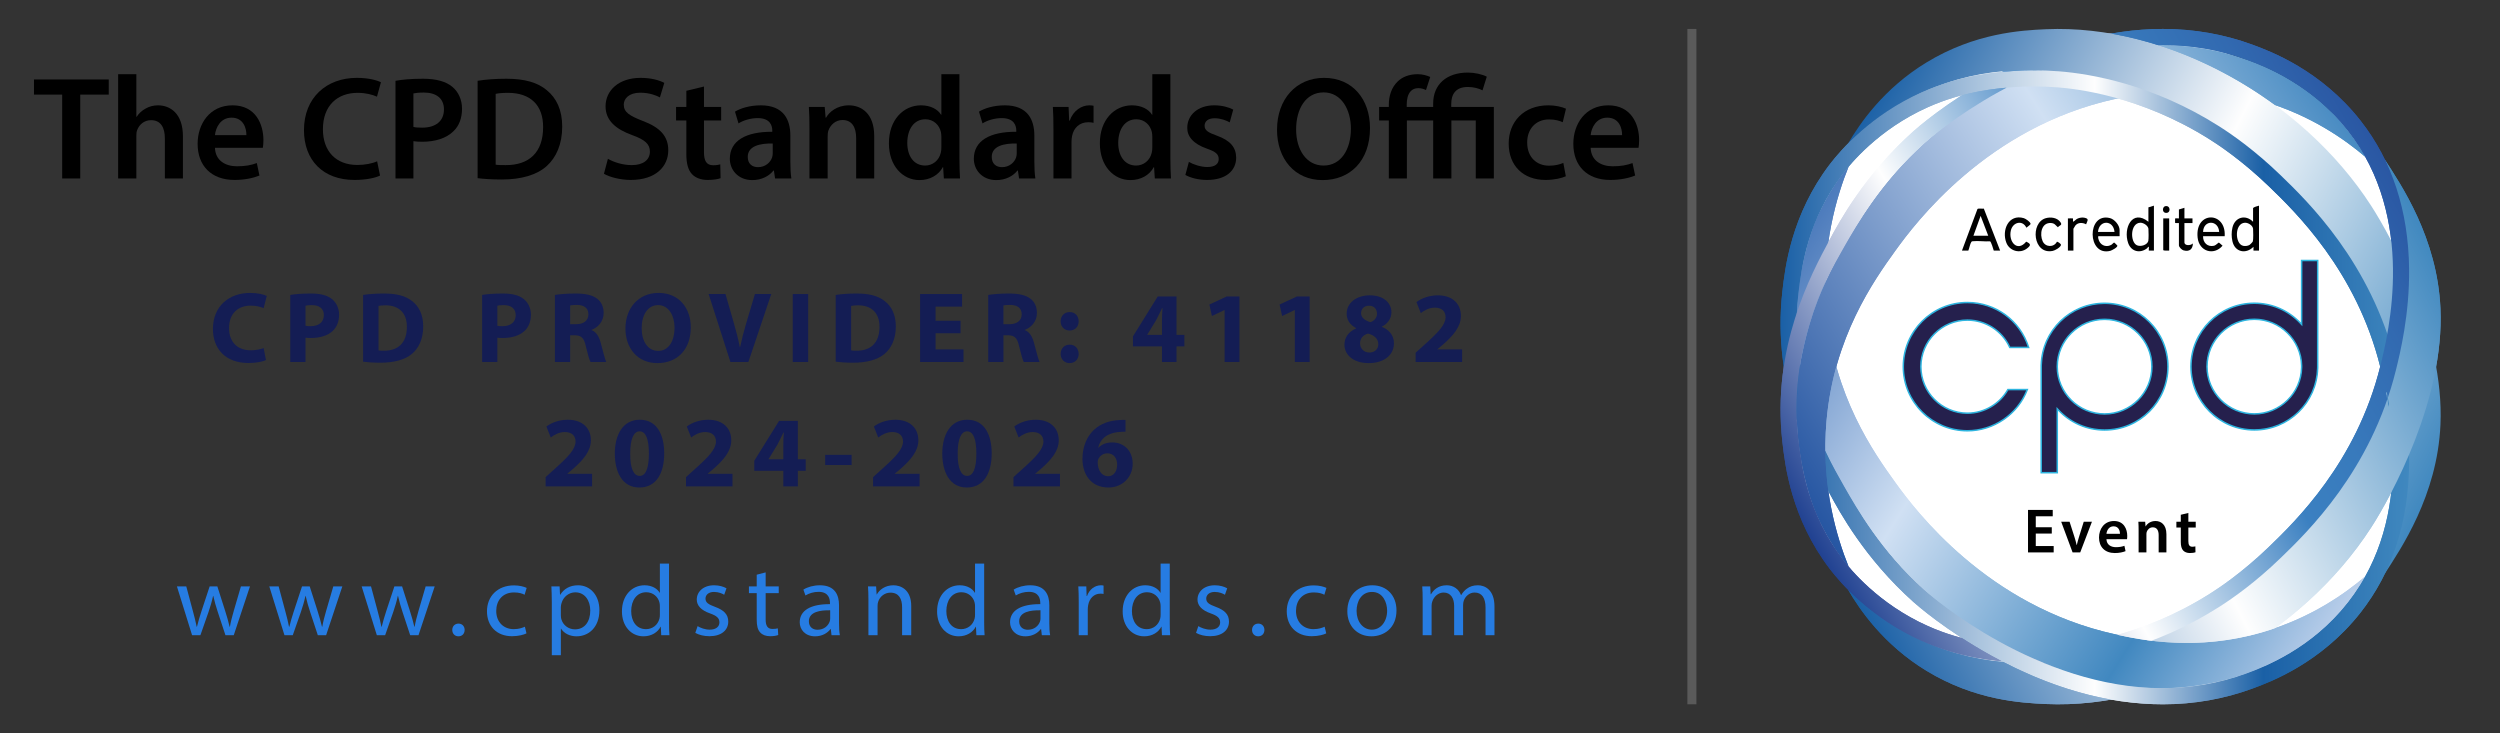 <?xml version="1.0" encoding="UTF-8"?>
<svg id="Layer_1" data-name="Layer 1" xmlns="http://www.w3.org/2000/svg" xmlns:xlink="http://www.w3.org/1999/xlink" viewBox="0 0 1109.716 325.476">
  <rect x="0" y="0" width="1109.716" height="325.476" fill="#333333" stroke="none"/>
  <defs>
    <style>
      .cls-1 {
        fill: #5a5a5a;
      }

      .cls-2 {
        clip-path: url(#clippath-4);
      }

      .cls-3 {
        fill: url(#linear-gradient-2);
      }

      .cls-4 {
        fill: #2db4df;
      }

      .cls-5 {
        fill: #25204d;
      }

      .cls-6 {
        fill: #fff;
      }

      .cls-7 {
        fill: none;
      }

      .cls-8 {
        fill: url(#linear-gradient-4);
      }

      .cls-9 {
        fill: url(#linear-gradient-3);
      }

      .cls-10 {
        clip-path: url(#clippath-1);
      }

      .cls-11 {
        fill: url(#linear-gradient-5);
      }

      .cls-12 {
        clip-path: url(#clippath-3);
      }

      .cls-13 {
        fill: url(#linear-gradient-6);
      }

      .cls-14 {
        fill: #267ce2;
      }

      .cls-15 {
        clip-path: url(#clippath-2);
      }

      .cls-16 {
        fill: url(#linear-gradient);
      }

      .cls-17 {
        clip-path: url(#clippath);
      }

      .cls-18 {
        fill: #141d54;
      }
    </style>
    <linearGradient id="linear-gradient" x1="781.678" y1="-730.479" x2="1029.166" y2="-575.832" gradientTransform="translate(0 -539.589) scale(1 -1)" gradientUnits="userSpaceOnUse">
      <stop offset="0" stop-color="#2656a2"/>
      <stop offset=".617" stop-color="#d0e0f3"/>
      <stop offset="1" stop-color="#488bc2"/>
    </linearGradient>
    <linearGradient id="linear-gradient-2" x1="781.678" y1="134.586" x2="1029.166" y2="289.233" gradientUnits="userSpaceOnUse">
      <stop offset="0" stop-color="#4c7bbc"/>
      <stop offset=".349" stop-color="#d0e0f3"/>
      <stop offset=".751" stop-color="#4188c0"/>
      <stop offset="1" stop-color="#b9ceea"/>
    </linearGradient>
    <linearGradient id="linear-gradient-3" x1="790.367" y1="171.92" x2="1069.374" y2="171.92" gradientUnits="userSpaceOnUse">
      <stop offset="0" stop-color="#1a60a6"/>
      <stop offset=".5" stop-color="#fefefe"/>
      <stop offset=".768" stop-color="#1a60a6"/>
      <stop offset="1" stop-color="#4088bf"/>
    </linearGradient>
    <linearGradient id="linear-gradient-4" x1="829.769" y1="-819.874" x2="1097.49" y2="-683.464" gradientTransform="translate(0 -539.589) scale(1 -1)" gradientUnits="userSpaceOnUse">
      <stop offset="0" stop-color="#1a60a6"/>
      <stop offset=".5" stop-color="#fefefe"/>
      <stop offset="1" stop-color="#4088bf"/>
    </linearGradient>
    <linearGradient id="linear-gradient-5" x1="798.549" y1="-770.063" x2="1062.936" y2="-617.42" gradientTransform="translate(0 -539.589) scale(1 -1)" gradientUnits="userSpaceOnUse">
      <stop offset="0" stop-color="#204191"/>
      <stop offset=".355" stop-color="#fefefe"/>
      <stop offset=".64" stop-color="#3b80c1"/>
      <stop offset=".746" stop-color="#387abc"/>
      <stop offset=".882" stop-color="#326ab1"/>
      <stop offset="1" stop-color="#2a57a3"/>
    </linearGradient>
    <linearGradient id="linear-gradient-6" x1="829.769" y1="45.191" x2="1097.49" y2="181.601" gradientTransform="matrix(1,0,0,1,0,0)" xlink:href="#linear-gradient-4"/>
    <clipPath id="clippath">
      <path class="cls-7" d="M795.518,17.992v235.495h256.401V17.992h-256.401ZM1009.643,47.639c-2.175-.753-4.017-1.344-5.798-1.858-10.739-3.111-21.9-4.688-33.172-4.688-5.867,0-11.22.423-15.922,1.011-7.6-2.986-15.937-5.553-25.027-7.371-5.427-1.085-12.375-2.421-20.492-3.095-.199-.016-.399-.033-.6-.048-.95-.075-1.918-.138-2.899-.193-.266-.015-.526-.034-.794-.047l-.042-.244c1.06-.438,2.136-.883,3.245-1.332,12.435-5.037,27.614-10.173,46.598-10.724,1.979.585,3.95,1.217,5.916,1.879l-.006.006c17.661,5.943,34.729,14.948,50.017,26.299l-1.025.407Z"/>
    </clipPath>
    <clipPath id="clippath-1">
      <path class="cls-7" d="M795.518,71.989v235.495h256.401V71.989h-256.401ZM810.778,186.747c-.293,3.31-.447,6.536-.5,9.686-.027,1.575-.031,3.133-.006,4.666l-.867-.431c-2.242-4.885-4.138-9.606-5.635-14.031-3.001-8.871-4.774-17.633-5.336-20.623.082-.635.18-1.356.292-2.13,0,0,0-.001,0-.002.003-.022.007-.047.01-.069.056-.383.116-.786.18-1.2.015-.1.029-.192.045-.293.081-.518.168-1.054.262-1.614,0,0,.014-.08.039-.222,0-.002,0-.004.001-.006.025-.141.062-.346.111-.611.005-.025.009-.049.014-.076.025-.133.052-.278.082-.438,0,0,0,0,0-.001.032-.168.067-.349.105-.545.005-.024.01-.051.015-.076.031-.162.065-.334.101-.513.01-.051.02-.101.031-.153.041-.205.084-.418.13-.643.002-.009.003-.017.005-.026h0c.816-3.985,2.426-11.044,4.86-18.238,1.908-5.639,4.25-11.135,6.581-16.047-.138,5.196.02,10.384.475,15.53.664,7.503,1.974,14.968,3.896,22.232-2.308,7.854-4.06,16.472-4.891,25.874Z"/>
    </clipPath>
    <clipPath id="clippath-2">
      <path class="cls-7" d="M788.367,29.216v285.408h283.007V29.216h-283.007ZM811.745,218.979l-.973-.389c-3.205-5.958-8.458-15.724-12.952-28.26-.059-.866-.115-1.734-.156-2.611-.237-5.041-.251-11.712.533-19.546h0c.038-.379.068-.746.11-1.131.135-1.121.327-2.587.591-4.304-.264-1.718-.456-3.184-.591-4.304-.111-1.021-.207-2.022-.292-3.004-.033-.379-.056-.742-.085-1.116-.046-.592-.095-1.188-.132-1.764-.029-.457-.049-.895-.074-1.342-.026-.469-.055-.944-.075-1.401-.023-.513-.037-1.005-.053-1.503-.012-.364-.027-.736-.036-1.092-.014-.569-.02-1.115-.027-1.664-.003-.258-.009-.524-.01-.778-.004-.617-.001-1.212.003-1.801.001-.161,0-.328.003-.487.007-.66.02-1.295.036-1.917.002-.069.003-.142.005-.211.025-.901.054-1.776.093-2.594l.099.018.816,1.028c-.919,20.421,3.713,36.072,5.69,42.755,1.861,6.296,4.128,12.272,6.93,18.272.215.462.432.92.647,1.371l.099.411c.016.755.053,1.507.081,2.261-.459-.947-.921-1.923-1.381-2.915h0c-.13-.28-.26-.554-.389-.837.066,6.721.63,13.022,1.49,18.854ZM884.789,32.098c.084-.045.167-.091.251-.137l1.386-.737.361-.11c.811-.087,1.571-.162,2.293-.229l.519.354c3.109-.257,6.288-.388,9.457-.388.81,0,1.611.009,2.406.025.79.016,1.575.041,2.35.071l.063.351c-5.881-.237-12.279-.067-19.086.799Z"/>
    </clipPath>
    <clipPath id="clippath-3">
      <path class="cls-7" d="M818.361,68.691v245.933h267.019V68.691h-267.019ZM1010.584,279.546c-15.438,11.353-32.191,20.094-49.413,25.894-.409.011-.825.023-1.212.029.047,0,.093.002.14.002.337,0,.675-.007,1.013-.01-6.969,2.344-14.014,4.216-21.081,5.568-16.813-2.614-34.018-8.451-51.405-17.483l.006-.004c-.087-.045-.174-.087-.261-.132l.816-.56c3.239.283,6.559.428,9.867.428,1.867,0,3.688-.051,5.467-.133.872.374,1.757.739,2.645,1.102.249.102.499.204.749.306.947.382,1.901.76,2.866,1.13-.004,0-.008,0-.012,0,.554.214,1.103.433,1.664.642-.555-.215-1.088-.429-1.631-.643-.002,0-.005,0-.007,0-.16-.063-.312-.126-.471-.189-.75-.298-1.488-.593-2.216-.888-.415-.168-.824-.335-1.233-.502-.211-.086-.431-.174-.64-.261h.006c-.568-.234-1.145-.469-1.699-.699,10.52-.49,19.373-2.255,24.987-3.378,7.588-1.518,14.654-3.565,21.205-5.945,1.152.177,2.35.346,3.587.504.768.098,1.553.192,2.353.28.097.011.198.02.296.031,12.532,1.352,28.849,1.326,47.155-3.977,2.313-.67,4.538-1.404,6.705-2.172l-.245,1.061ZM1060.442,180.052l-.027.003-.01.086.006.002c-.004.009-.011.035-.011.035h-.002c-.048.13-.099.258-.147.389-.29-1.821-.595-3.554-.905-5.189l.365.029c.257,1.35.512,2.741.755,4.217l-.05.422.025.007Z"/>
    </clipPath>
    <clipPath id="clippath-4">
      <path class="cls-7" d="M788.367,10.852v285.408h283.007V10.852h-283.007ZM914.12,294.808c-1.587.126-3.184.219-4.784.293-.649-.26-1.275-.517-1.909-.776-.019.001-.038.003-.057.004.64.259,1.277.519,1.923.774-2.2.1-4.403.157-6.592.157-3.334,0-6.59-.116-9.678-.347-.59-.044-1.26-.095-1.988-.154-.324-.163-.648-.331-.971-.494-.154-.012-.311-.016-.465-.029l-.519.354c-.72-.066-1.479-.141-2.284-.228l-.36-.109c-.566-.299-1.123-.594-1.668-.887,1.506.192,3,.361,4.465.487-.265-.136-.53-.278-.795-.416-.074-.038-.148-.074-.222-.113l-.003-.005c-1.437-.749-2.875-1.511-4.315-2.305-5.112-2.82-9.763-5.661-13.885-8.353l.975-.468c9.923,2.638,18.244,3.258,22.715,3.591,2.91.217,5.795.322,8.819.322h.178c3.555,0,7.152-.143,10.695-.425,7.787-.62,16.207-2.121,24.536-4.358.339.077.668.166,1.009.241,2.995.657,6.815,1.468,11.311,2.176.22.035.437.07.66.104.501.076,1.014.151,1.531.224.122.017.242.035.365.052.076-.029.148-.06.224-.089l.014.123c1.324.182,2.697.351,4.121.503-18.116,7.065-33.687,9.405-43.047,10.149ZM959.931,21.007c-16.375.024-33.554,3.588-51.062,10.595-.021-.002-.042-.003-.063-.005l.005.027c-1.082.433-2.154.873-3.213,1.32-4.1,1.737-8.235,3.677-12.338,5.777-.764.057-1.612.126-2.505.203-.392.034-.804.072-1.219.111-.288.027-.576.054-.876.084-.365.036-.749.078-1.13.12-.329.036-.651.069-.991.108-4.648.539-10.335,1.455-16.65,3.192l.309-1.039c4.327-2.801,8.773-5.464,13.217-7.915.819-.452,1.655-.905,2.521-1.367.777-.09,1.517-.168,2.223-.239v-.002c.264-.026.51-.048.764-.072.052-.005.104-.01.155-.015.291-.027.575-.053.852-.077.038-.003.074-.006.112-.01.447-.039.873-.074,1.28-.107.175-.014.348-.028.516-.041.153-.012.3-.023.446-.034.283-.022.557-.042.814-.061,2.672-.199,5.471-.307,8.33-.333-1.112-.022-2.245-.027-3.391-.017-.311.003-.63.014-.943.02-.853.014-1.711.033-2.582.068-.356.014-.719.036-1.078.053-.846.041-1.697.089-2.559.151-.374.027-.752.059-1.129.09-1.053.086-2.111.178-3.186.297.679-.359,1.371-.722,2.095-1.095,15.314-7.905,30.637-13.384,45.62-16.335,6.168.942,12.334,2.299,18.452,4.024.003,0,.005,0,.008,0,.16.045.318.095.478.14.85.243,1.7.491,2.548.748.529.159,1.057.323,1.585.488.212.066.424.128.636.196v.007c.727.23,1.455.455,2.181.696l-.234.251ZM1060.194,178.808c-.052.148-.108.291-.161.439-.303-1.814-.618-3.534-.936-5.149l.372.027c.261,1.322.518,2.729.769,4.18l-.043.504Z"/>
    </clipPath>
  </defs>
  <path class="cls-6" d="M1079.956,162.693c.161,20.322.473,59.688-26.477,95.092-39.869,52.375-106.51,52.87-116.621,52.782-10.58-.092-74.151-1.762-114.344-53.158-29.058-37.159-28.83-78.486-28.739-94.937.09-16.306.32-58.054,30.301-95.39,40.758-50.758,103.387-52.124,112.782-52.175,8.764-.047,74.602.674,115.112,53.037,27.516,35.567,27.828,74.901,27.986,94.749Z"/>
  <g>
    <g>
      <path class="cls-16" d="M820.554,251.487c-5.047-12.532-12.342-35.725-9.777-64.74,3.276-37.058,20.817-61.996,30.625-75.579,8.553-11.845,40.516-54.757,97.537-67.258,11.739-2.574,35.937-7.563,65.184.909,21.886,6.34,37.24,17.508,45.796,24.807-3.388-5.993-8.997-14.383-17.849-22.543-1.836-1.692-8.5-7.697-18.692-13.339-20.943-11.594-42.153-13.566-53.49-13.739-24.832-.378-42.955,7.168-56.789,12.928-24.473,10.189-40.442,23.332-46.003,28.134-18.735,16.178-28.926,32.428-35.626,43.281-1.703,2.759-11.122,18.169-16.752,34.81-3.697,10.928-5.494,21.549-5.494,21.549-.441,2.607-.732,4.795-.918,6.335-.905,8.331-.891,15.392-.643,20.676.809,17.237,5.065,32.282,8.742,40.753,3.935,9.067,9.259,16.658,9.259,16.658,1.867,2.662,3.584,4.807,4.89,6.357Z"/>
      <path class="cls-3" d="M820.554,73.989c-5.047,12.532-12.342,35.725-9.777,64.74,3.276,37.058,20.817,61.996,30.625,75.579,8.553,11.845,40.516,54.757,97.537,67.258,11.739,2.574,35.937,7.563,65.184-.909,21.886-6.34,37.24-17.508,45.796-24.807-3.388,5.993-8.997,14.383-17.849,22.543-1.836,1.692-8.5,7.697-18.692,13.339-20.943,11.594-42.153,13.566-53.49,13.739-24.832.378-42.955-7.168-56.789-12.928-24.473-10.189-40.442-23.332-46.003-28.134-18.735-16.178-28.926-32.428-35.626-43.281-1.703-2.759-11.122-18.169-16.752-34.81-3.697-10.928-5.494-21.549-5.494-21.549-.441-2.607-.732-4.795-.918-6.335-.905-8.331-.891-15.392-.643-20.676.809-17.237,5.065-32.282,8.742-40.753,3.935-9.067,9.259-16.658,9.259-16.658,1.867-2.662,3.584-4.807,4.89-6.357Z"/>
      <path class="cls-9" d="M902.701,38.369c3.081,0,6.733.106,10.773.427,7.696.612,36.69,3.588,67.733,23.301,3.374,2.142,13.889,9.003,25.97,20.656,11.443,11.039,38.883,37.507,49.416,80.236,3.625,14.707,16.146,65.498-14.365,104.452-16.142,20.608-37.048,28.609-44.744,31.444-12.646,4.659-25.234,6.586-37.385,6.586-55.889,0-102.766-40.714-106.002-43.609-19.444-17.396-29.983-36.289-35.598-46.117-4.988-8.731-10.791-19.032-15.189-33.899-2.548-8.614-7.902-27.406-5.026-51.732,1.373-11.61,4.107-32.584,19.73-52.974,3.073-4.01,15.567-19.641,37.725-29.543,16.006-7.153,30.408-8.347,37.889-8.903,3.732-.278,6.861-.328,9.073-.325M902.701,31.216c-3.304,0-6.535.116-9.604.344-6.823.508-22.803,1.697-40.276,9.506-22.204,9.923-35.709,25.49-40.485,31.723-17.315,22.596-20.009,46.368-21.16,56.519-4.758,41.972,12.656,74.296,21.025,89.829,4.221,7.835,15.434,28.647,37.127,48.056,1.418,1.269,14.438,12.718,34.571,23.822,25.996,14.338,51.633,21.608,76.201,21.608,13.79,0,27.2-2.364,39.858-7.027,7.464-2.75,30.179-11.118,47.903-33.746,13.964-17.828,21.199-39.914,21.505-65.644.241-20.317-4.01-37.565-5.826-44.931-11.027-44.732-39.315-72.02-51.395-83.672-10.872-10.487-20.738-17.505-27.101-21.546-29.362-18.646-57.087-23.287-71.001-24.393-3.753-.299-7.568-.45-11.34-.45h0Z"/>
      <path class="cls-8" d="M1058.48,70.691c2.76,6.189,6.333,15.558,8.54,27.39,4.315,23.14.779,41.634-1.681,53.867-1.833,9.117-5.669,24.249-14.169,41.399-8.101,16.344-16.869,27.321-21.714,33.315-3.823,4.73-12.058,14.467-23.32,24.265-11.09,9.648-36.624,31.861-76.411,39.818-13.891,2.778-37.691,7.24-65.784-2.118-21.378-7.121-35.736-19.218-43.58-26.805,5.13,8.751,15.666,24.307,34.79,35.948,21.527,13.104,42.065,14.245,52.959,14.731,54.119,2.413,113.716-30.754,144.427-78.38,8.993-13.947,32.525-56.802,30.748-97.176-1.382-31.394-17.584-55.075-24.804-66.253Z"/>
      <path class="cls-11" d="M902.701,287.107c-2.213.003-5.342-.047-9.073-.325-7.48-.557-21.883-1.751-37.889-8.903-22.158-9.902-34.653-25.533-37.725-29.543-15.624-20.39-18.357-41.363-19.73-52.974-2.876-24.325,2.478-43.118,5.026-51.732,4.398-14.867,10.2-25.169,15.189-33.899,5.615-9.828,16.155-28.721,35.598-46.117,3.235-2.895,50.113-43.609,106.002-43.609,12.151,0,24.739,1.927,37.385,6.586,7.696,2.835,28.602,10.836,44.744,31.444,30.511,38.953,17.991,89.744,14.365,104.452-10.533,42.729-37.972,69.197-49.416,80.236-12.08,11.653-22.596,18.513-25.97,20.656-31.043,19.713-60.037,22.689-67.733,23.301-4.039.321-7.692.427-10.773.427M902.701,294.26c3.772,0,7.587-.151,11.34-.45,13.913-1.107,41.639-5.747,71.001-24.393,6.363-4.041,16.23-11.059,27.101-21.546,12.08-11.652,40.368-38.94,51.395-83.672,1.816-7.365,6.067-24.613,5.826-44.931-.306-25.73-7.541-47.816-21.505-65.644-17.724-22.628-40.438-30.996-47.903-33.746-12.657-4.663-26.067-7.027-39.858-7.027-24.567,0-50.205,7.27-76.201,21.608-20.133,11.105-33.152,22.553-34.571,23.822-21.693,19.408-32.905,40.22-37.127,48.056-8.369,15.534-25.783,47.857-21.025,89.829,1.151,10.151,3.845,33.922,21.16,56.519,4.776,6.233,18.281,21.801,40.485,31.723,17.473,7.809,33.453,8.998,40.276,9.506,3.069.228,6.301.344,9.604.344h0Z"/>
    </g>
    <path class="cls-13" d="M1058.48,254.785c2.76-6.189,6.333-15.558,8.54-27.39,4.315-23.14.779-41.634-1.681-53.867-1.833-9.117-5.669-24.249-14.169-41.399-8.101-16.344-16.869-27.321-21.714-33.315-3.823-4.73-12.058-14.467-23.32-24.265-11.09-9.648-36.624-31.861-76.411-39.818-13.891-2.778-37.691-7.24-65.784,2.118-21.378,7.121-35.736,19.218-43.58,26.805,5.13-8.751,15.666-24.307,34.79-35.948,21.527-13.104,42.065-14.245,52.959-14.731,54.119-2.413,113.716,30.754,144.427,78.38,8.993,13.947,32.525,56.802,30.748,97.176-1.382,31.394-17.584,55.075-24.804,66.253Z"/>
    <g class="cls-17">
      <path class="cls-16" d="M820.554,251.487c-5.047-12.532-12.342-35.725-9.777-64.74,3.276-37.058,20.817-61.996,30.625-75.579,8.553-11.845,40.516-54.757,97.537-67.258,11.739-2.574,35.937-7.563,65.184.909,21.886,6.34,37.24,17.508,45.796,24.807-3.388-5.993-8.997-14.383-17.849-22.543-1.836-1.692-8.5-7.697-18.692-13.339-20.943-11.594-42.153-13.566-53.49-13.739-24.832-.378-42.955,7.168-56.789,12.928-24.473,10.189-40.442,23.332-46.003,28.134-18.735,16.178-28.926,32.428-35.626,43.281-1.703,2.759-11.122,18.169-16.752,34.81-3.697,10.928-5.494,21.549-5.494,21.549-.441,2.607-.732,4.795-.918,6.335-.905,8.331-.891,15.392-.643,20.676.809,17.237,5.065,32.282,8.742,40.753,3.935,9.067,9.259,16.658,9.259,16.658,1.867,2.662,3.584,4.807,4.89,6.357Z"/>
    </g>
    <g class="cls-10">
      <path class="cls-3" d="M820.554,73.989c-5.047,12.532-12.342,35.725-9.777,64.74,3.276,37.058,20.817,61.996,30.625,75.579,8.553,11.845,40.516,54.757,97.537,67.258,11.739,2.574,35.937,7.563,65.184-.909,21.886-6.34,37.24-17.508,45.796-24.807-3.388,5.993-8.997,14.383-17.849,22.543-1.836,1.692-8.5,7.697-18.692,13.339-20.943,11.594-42.153,13.566-53.49,13.739-24.832.378-42.955-7.168-56.789-12.928-24.473-10.189-40.442-23.332-46.003-28.134-18.735-16.178-28.926-32.428-35.626-43.281-1.703-2.759-11.122-18.169-16.752-34.81-3.697-10.928-5.494-21.549-5.494-21.549-.441-2.607-.732-4.795-.918-6.335-.905-8.331-.891-15.392-.643-20.676.809-17.237,5.065-32.282,8.742-40.753,3.935-9.067,9.259-16.658,9.259-16.658,1.867-2.662,3.584-4.807,4.89-6.357Z"/>
    </g>
    <g class="cls-15">
      <path class="cls-9" d="M902.701,38.369c3.081,0,6.733.106,10.773.427,7.696.612,36.69,3.588,67.733,23.301,3.374,2.142,13.889,9.003,25.97,20.656,11.443,11.039,38.883,37.507,49.416,80.236,3.625,14.707,16.146,65.498-14.365,104.452-16.142,20.608-37.048,28.609-44.744,31.444-12.646,4.659-25.234,6.586-37.385,6.586-55.889,0-102.766-40.714-106.002-43.609-19.444-17.396-29.983-36.289-35.598-46.117-4.988-8.731-10.791-19.032-15.189-33.899-2.548-8.614-7.902-27.406-5.026-51.732,1.373-11.61,4.107-32.584,19.73-52.974,3.073-4.01,15.567-19.641,37.725-29.543,16.006-7.153,30.408-8.347,37.889-8.903,3.732-.278,6.861-.328,9.073-.325M902.701,31.216c-3.304,0-6.535.116-9.604.344-6.823.508-22.803,1.697-40.276,9.506-22.204,9.923-35.709,25.49-40.485,31.723-17.315,22.596-20.009,46.368-21.16,56.519-4.758,41.972,12.656,74.296,21.025,89.829,4.221,7.835,15.434,28.647,37.127,48.056,1.418,1.269,14.438,12.718,34.571,23.822,25.996,14.338,51.633,21.608,76.201,21.608,13.79,0,27.2-2.364,39.858-7.027,7.464-2.75,30.179-11.118,47.903-33.746,13.964-17.828,21.199-39.914,21.505-65.644.241-20.317-4.01-37.565-5.826-44.931-11.027-44.732-39.315-72.02-51.395-83.672-10.872-10.487-20.738-17.505-27.101-21.546-29.362-18.646-57.087-23.287-71.001-24.393-3.753-.299-7.568-.45-11.34-.45h0Z"/>
    </g>
    <g class="cls-12">
      <path class="cls-8" d="M1058.48,70.691c2.76,6.189,6.333,15.558,8.54,27.39,4.315,23.14.779,41.634-1.681,53.867-1.833,9.117-5.669,24.249-14.169,41.399-8.101,16.344-16.869,27.321-21.714,33.315-3.823,4.73-12.058,14.467-23.32,24.265-11.09,9.648-36.624,31.861-76.411,39.818-13.891,2.778-37.691,7.24-65.784-2.118-21.378-7.121-35.736-19.218-43.58-26.805,5.13,8.751,15.666,24.307,34.79,35.948,21.527,13.104,42.065,14.245,52.959,14.731,54.119,2.413,113.716-30.754,144.427-78.38,8.993-13.947,32.525-56.802,30.748-97.176-1.382-31.394-17.584-55.075-24.804-66.253Z"/>
    </g>
    <g class="cls-2">
      <path class="cls-11" d="M902.701,287.107c-2.213.003-5.342-.047-9.073-.325-7.48-.557-21.883-1.751-37.889-8.903-22.158-9.902-34.653-25.533-37.725-29.543-15.624-20.39-18.357-41.363-19.73-52.974-2.876-24.325,2.478-43.118,5.026-51.732,4.398-14.867,10.2-25.169,15.189-33.899,5.615-9.828,16.155-28.721,35.598-46.117,3.235-2.895,50.113-43.609,106.002-43.609,12.151,0,24.739,1.927,37.385,6.586,7.696,2.835,28.602,10.836,44.744,31.444,30.511,38.953,17.991,89.744,14.365,104.452-10.533,42.729-37.972,69.197-49.416,80.236-12.08,11.653-22.596,18.513-25.97,20.656-31.043,19.713-60.037,22.689-67.733,23.301-4.039.321-7.692.427-10.773.427M902.701,294.26c3.772,0,7.587-.151,11.34-.45,13.913-1.107,41.639-5.747,71.001-24.393,6.363-4.041,16.23-11.059,27.101-21.546,12.08-11.652,40.368-38.94,51.395-83.672,1.816-7.365,6.067-24.613,5.826-44.931-.306-25.73-7.541-47.816-21.505-65.644-17.724-22.628-40.438-30.996-47.903-33.746-12.657-4.663-26.067-7.027-39.858-7.027-24.567,0-50.205,7.27-76.201,21.608-20.133,11.105-33.152,22.553-34.571,23.822-21.693,19.408-32.905,40.22-37.127,48.056-8.369,15.534-25.783,47.857-21.025,89.829,1.151,10.151,3.845,33.922,21.16,56.519,4.776,6.233,18.281,21.801,40.485,31.723,17.473,7.809,33.453,8.998,40.276,9.506,3.069.228,6.301.344,9.604.344h0Z"/>
    </g>
  </g>
  <g>
    <g>
      <path class="cls-5" d="M906.066,209.836v-47.662l.02-.225c.429-15.322,12.775-27.326,28.105-27.326,15.509,0,28.126,12.617,28.126,28.126s-12.617,28.126-28.126,28.126c-7.789,0-15.036-3.119-20.405-8.781l-.584-.616v28.357h-7.136ZM934.191,141.751c-11.579,0-20.999,9.42-20.999,20.999s9.42,20.999,20.999,20.999,20.999-9.421,20.999-20.999-9.421-20.999-20.999-20.999Z"/>
      <path class="cls-4" d="M934.191,134.963c15.322,0,27.787,12.465,27.787,27.787s-12.465,27.788-27.787,27.788c-7.695,0-14.855-3.081-20.16-8.675l-1.168-1.231v28.867h-6.46v-46.88h.002l.018-.658c.203-7.255,3.181-14.044,8.386-19.116,5.215-5.082,12.098-7.881,19.382-7.881M934.191,184.088c11.766,0,21.338-9.572,21.338-21.338s-9.572-21.338-21.338-21.338-21.338,9.572-21.338,21.338,9.572,21.338,21.338,21.338M934.191,134.286c-15.449,0-28.014,12.31-28.444,27.654h-.02v48.234h7.813v-27.846c5.187,5.47,12.518,8.886,20.651,8.886,15.72,0,28.464-12.744,28.464-28.464s-12.744-28.464-28.464-28.464h0ZM934.191,183.411c-11.392,0-20.661-9.268-20.661-20.661s9.268-20.661,20.661-20.661,20.661,9.268,20.661,20.661-9.268,20.661-20.661,20.661h0Z"/>
    </g>
    <g>
      <path class="cls-5" d="M1000.663,190.851c-15.509,0-28.126-12.617-28.126-28.126s12.617-28.126,28.126-28.126c7.789,0,15.035,3.118,20.405,8.781l.584.616v-28.357h7.136v47.661l-.02.225c-.429,15.323-12.775,27.326-28.105,27.326ZM1000.663,141.726c-11.579,0-20.999,9.42-20.999,20.999s9.421,20.999,20.999,20.999c11.366,0,20.781-9.245,20.989-20.61v-.772c-.208-11.371-9.623-20.617-20.989-20.617Z"/>
      <path class="cls-4" d="M1028.451,115.978v46.88h-.002l-.018.658c-.203,7.255-3.181,14.044-8.386,19.116-5.215,5.082-12.098,7.881-19.382,7.881-15.322,0-27.787-12.465-27.787-27.788s12.465-27.787,27.787-27.787c7.695,0,14.855,3.081,20.16,8.675l1.168,1.232v-28.867h6.46M1000.663,184.063c11.548,0,21.116-9.395,21.328-20.955v-.779c-.212-11.548-9.779-20.942-21.328-20.942-11.766,0-21.338,9.572-21.338,21.338s9.572,21.338,21.338,21.338M1029.127,115.302h-7.813v27.846c-5.187-5.47-12.518-8.886-20.651-8.886-15.72,0-28.464,12.744-28.464,28.464s12.744,28.464,28.464,28.464c15.449,0,28.014-12.31,28.444-27.654h.02v-48.234h0ZM1000.663,183.387c-11.392,0-20.661-9.268-20.661-20.661s9.268-20.661,20.661-20.661c11.264,0,20.445,9.062,20.651,20.278v.766c-.206,11.216-9.387,20.278-20.651,20.278h0Z"/>
    </g>
    <g>
      <path class="cls-5" d="M873.309,183.411c-11.392,0-20.661-9.268-20.661-20.661s9.268-20.661,20.661-20.661c8.349,0,15.552,4.981,18.807,12.124h8.353c-3.627-11.549-14.414-19.927-27.16-19.927-15.72,0-28.464,12.744-28.464,28.464s12.744,28.464,28.464,28.464c12.13,0,22.482-7.591,26.58-18.279h-8.615c-3.557,6.249-10.275,10.476-17.965,10.476Z"/>
      <path class="cls-4" d="M873.309,191.553c-15.882,0-28.802-12.921-28.802-28.803s12.921-28.802,28.802-28.802c12.651,0,23.696,8.104,27.483,20.164l.138.44h-9.032l-.09-.198c-3.302-7.245-10.563-11.926-18.499-11.926-11.206,0-20.322,9.116-20.322,20.322s9.117,20.323,20.322,20.323c7.282,0,14.053-3.949,17.671-10.305l.097-.171h9.304l-.176.459c-4.242,11.064-15.051,18.498-26.896,18.498ZM873.309,134.624c-15.509,0-28.126,12.617-28.126,28.126s12.617,28.126,28.126,28.126c11.403,0,21.821-7.053,26.083-17.603h-7.922c-3.762,6.467-10.702,10.476-18.161,10.476-11.579,0-20.999-9.421-20.999-20.999s9.42-20.999,20.999-20.999c8.128,0,15.571,4.751,19.024,12.124h7.672c-3.826-11.534-14.496-19.251-26.695-19.251Z"/>
    </g>
  </g>
  <g>
    <path d="M870.894,111.231l6.864-18.433c.358-.43,2.211-.062,2.83-.2l7.234,18.633h-2.821c-.18-.671-1.191-3.959-1.629-4.108-2.42.157-5.334-.312-7.692-.041-.33.038-.419.015-.632.309-.528.729-.923,2.919-1.333,3.839h-2.821ZM882.555,104.648l-3.383-8.84-3.199,8.84h6.583Z"/>
    <path d="M1002.74,91.295v19.937c-.378-.064-2.36.087-2.446,0-.072-.072.055-1.397,0-1.694-3.315,3.395-8.245,2.415-9.346-2.407-.454-1.99-.461-4.108,0-6.095,1.083-4.667,5.819-5.982,9.16-2.595v-6.113c.73-.589,1.751-.755,2.633-1.034ZM996.489,98.868c-4.69.182-4.529,9.475-.759,10.252.883.182,2.095.066,2.864-.436.311-.203,1.327-1.247,1.43-1.58.206-.668.189-4.723.088-5.563-.182-1.511-2.16-2.73-3.622-2.673Z"/>
    <path d="M956.096,111.231c-.357-.059-2.178.081-2.258,0-.108-.108.159-1.638-.095-1.695-.399-.038-.324.384-.662.65-3.121,2.456-7.076,1.511-8.416-2.29-2.296-6.514,1.754-15.286,8.986-9.456v-6.395l2.445-.752v19.937ZM950.032,98.867c-4.527.173-4.554,8.633-1.461,10.014,1.643.733,4.57-.108,5.034-1.928.167-.655.159-4.644.054-5.417-.196-1.437-2.236-2.723-3.627-2.669Z"/>
    <path d="M987.505,104.837h-9.592c-.096,2.855,1.966,4.926,4.903,4.245.749-.174,1.915-1.449,2.125-1.411.141.025,1.362,1.193,1.62,1.398-3.935,4.575-10.43,2.509-11.07-3.597-1.25-11.92,12.726-11.742,12.014-.635ZM985.06,102.956c-.31-5.406-6.989-5.485-7.147,0h7.147Z"/>
    <path d="M940.861,104.837h-9.31c-.585,0,.097,1.877.249,2.197,1.029,2.17,3.547,2.807,5.551,1.534.323-.206.854-.944,1.134-.895.092.016,1.307,1.205,1.35,1.3.347.766-2.488,2.207-3.1,2.365-10.301,2.674-10.56-17.193-.161-14.532,2.062.528,4.287,3.18,4.287,5.305v2.727ZM938.604,102.956c-.473-5.434-6.888-5.445-7.335,0h7.335Z"/>
    <path d="M913.045,107.296c.187-.128,1.95.919,1.789,1.495-.299,1.071-2.59,2.362-3.643,2.579-8.83,1.823-10.125-12.581-3.06-14.531,2.216-.612,5.082-.23,6.48,1.802.954,1.387-.325,1.247-1.139,2.233-1.08-.879-1.35-1.742-2.977-1.875-4.355-.355-5.23,4.95-3.779,8.103,1.24,2.693,4.973,2.815,6.329.194Z"/>
    <path d="M899.485,101.074c-1.685-3.567-6.05-2.51-6.909,1.275-1.12,4.934,2.897,9.706,6.824,4.92,2.125.989,2.19,1.604.361,3.017-3.132,2.419-7.698,1.177-9.151-2.501-2.197-5.557.943-12.959,7.749-10.946.829.245,2.855,1.653,2.981,2.484.067.442-1.516,1.4-1.853,1.751Z"/>
    <path d="M969.638,96.937h3.574v2.069h-3.574v8.558c0,1.658,2.891,1.487,3.76.47-.075,2.594-1.527,3.802-4.142,3.11-.785-.208-2.063-1.455-2.063-2.264v-9.874c0-.085-1.657.15-1.696-.108.061-.326-.073-1.886.002-1.962.069-.069,1.395.051,1.694,0v-3.95l2.445-.752v4.702Z"/>
    <path d="M917.915,96.937c.357.059,2.178-.081,2.258,0,.068.068-.052,1.229,0,1.505.885-.358,1.212-1.098,2.185-1.481.895-.353,1.955-.513,2.904-.315,2.302.48,1.23,1.359.738,2.925-1.588-.846-3.576-.921-4.797.561-.148.179-.842,1.332-.842,1.415v9.686h-2.445v-14.294Z"/>
    <path d="M962.867,96.937v14.294c-.406-.056-2.633.191-2.633-.282v-14.012h2.633Z"/>
    <path d="M961.123,91.52c2.426-.531,2.63,3.274.162,2.968-1.636-.203-1.448-2.687-.162-2.968Z"/>
  </g>
  <g>
    <path d="M27.599,41.994h-12.519v-6.716h33.188v6.716h-12.649v37.229h-8.02v-37.229Z"/>
    <path d="M52.443,32.931h8.085v18.908h.13c.979-1.499,2.282-2.738,3.978-3.65,1.564-.913,3.456-1.435,5.477-1.435,5.412,0,11.084,3.586,11.084,13.757v18.713h-8.02v-17.8c0-4.629-1.695-8.085-6.129-8.085-3.129,0-5.347,2.087-6.193,4.499-.262.652-.326,1.499-.326,2.412v18.974h-8.085v-46.293Z"/>
    <path d="M95.413,65.597c.196,5.737,4.695,8.215,9.78,8.215,3.717,0,6.39-.521,8.803-1.434l1.173,5.542c-2.738,1.108-6.52,1.956-11.084,1.956-10.302,0-16.365-6.325-16.365-16.04,0-8.802,5.347-17.082,15.518-17.082,10.302,0,13.692,8.476,13.692,15.452,0,1.5-.13,2.674-.261,3.391h-21.256ZM109.366,59.989c.065-2.934-1.238-7.759-6.585-7.759-4.955,0-7.042,4.499-7.368,7.759h13.953Z"/>
    <path d="M168.702,77.92c-1.891.978-6.063,1.956-11.345,1.956-13.953,0-22.43-8.737-22.43-22.104,0-14.475,10.041-23.211,23.473-23.211,5.281,0,9.062,1.108,10.692,1.956l-1.76,6.39c-2.087-.913-4.955-1.695-8.606-1.695-8.933,0-15.388,5.606-15.388,16.17,0,9.649,5.673,15.844,15.322,15.844,3.26,0,6.65-.652,8.737-1.631l1.304,6.325Z"/>
    <path d="M175.552,35.865c2.869-.521,6.846-.913,12.258-.913,5.868,0,10.171,1.239,12.975,3.586,2.608,2.152,4.304,5.607,4.304,9.715,0,4.173-1.304,7.629-3.781,9.976-3.195,3.195-8.216,4.695-13.889,4.695-1.499,0-2.868-.065-3.911-.261v16.561h-7.955v-43.358ZM183.507,56.338c.978.261,2.281.326,3.911.326,5.999,0,9.65-2.934,9.65-8.085,0-4.89-3.391-7.498-8.933-7.498-2.217,0-3.782.195-4.629.392v14.865Z"/>
    <path d="M212.002,35.865c3.521-.587,8.02-.913,12.779-.913,8.216,0,13.888,1.695,17.931,5.086,4.237,3.455,6.846,8.672,6.846,16.17,0,7.824-2.673,13.692-6.846,17.474-4.369,3.978-11.346,5.998-19.887,5.998-4.694,0-8.215-.261-10.823-.587v-43.228ZM220.021,73.095c1.108.195,2.804.195,4.434.195,10.433.065,16.627-5.672,16.627-16.821.064-9.715-5.543-15.257-15.583-15.257-2.543,0-4.369.195-5.478.456v31.427Z"/>
    <path d="M269.84,70.486c2.607,1.5,6.52,2.804,10.628,2.804,5.15,0,8.02-2.412,8.02-5.998,0-3.325-2.217-5.281-7.824-7.303-7.237-2.607-11.866-6.455-11.866-12.779,0-7.172,5.998-12.648,15.518-12.648,4.76,0,8.28,1.043,10.562,2.217l-1.956,6.454c-1.565-.848-4.63-2.086-8.737-2.086-5.085,0-7.303,2.738-7.303,5.281,0,3.391,2.543,4.955,8.411,7.237,7.629,2.869,11.345,6.716,11.345,13.04,0,7.042-5.346,13.171-16.691,13.171-4.629,0-9.454-1.305-11.866-2.739l1.761-6.65Z"/>
    <path d="M312.484,38.408v9.062h7.628v5.999h-7.628v14.018c0,3.847,1.043,5.868,4.107,5.868,1.369,0,2.412-.195,3.13-.391l.13,6.128c-1.174.457-3.26.783-5.803.783-2.934,0-5.411-.979-6.911-2.608-1.695-1.825-2.478-4.694-2.478-8.867v-14.931h-4.564v-5.999h4.564v-7.172l7.824-1.891Z"/>
    <path d="M344.044,79.224l-.522-3.521h-.195c-1.956,2.478-5.281,4.237-9.389,4.237-6.39,0-9.976-4.629-9.976-9.454,0-8.02,7.106-12.062,18.843-11.996v-.522c0-2.086-.848-5.542-6.455-5.542-3.13,0-6.39.979-8.541,2.348l-1.564-5.216c2.347-1.435,6.454-2.804,11.475-2.804,10.172,0,13.105,6.455,13.105,13.366v11.475c0,2.869.131,5.673.457,7.629h-7.237ZM343,63.706c-5.672-.131-11.084,1.108-11.084,5.933,0,3.13,2.021,4.564,4.564,4.564,3.194,0,5.542-2.086,6.259-4.368.196-.587.261-1.239.261-1.761v-4.368Z"/>
    <path d="M359.304,56.925c0-3.651-.065-6.716-.261-9.454h7.041l.392,4.76h.195c1.369-2.478,4.825-5.477,10.106-5.477,5.542,0,11.279,3.586,11.279,13.627v18.843h-8.02v-17.931c0-4.563-1.695-8.02-6.063-8.02-3.194,0-5.412,2.282-6.259,4.694-.262.718-.326,1.695-.326,2.608v18.647h-8.085v-22.299Z"/>
    <path d="M425.877,32.931v37.36c0,3.26.13,6.781.261,8.933h-7.173l-.325-5.021h-.131c-1.891,3.521-5.737,5.737-10.367,5.737-7.563,0-13.562-6.454-13.562-16.234-.065-10.628,6.585-16.952,14.214-16.952,4.368,0,7.498,1.825,8.933,4.173h.13v-17.996h8.021ZM417.856,60.707c0-.652-.064-1.435-.195-2.087-.717-3.13-3.26-5.673-6.911-5.673-5.151,0-8.02,4.564-8.02,10.498,0,5.803,2.868,10.041,7.954,10.041,3.26,0,6.129-2.217,6.911-5.673.196-.717.261-1.5.261-2.348v-4.759Z"/>
    <path d="M452.351,79.224l-.522-3.521h-.195c-1.956,2.478-5.281,4.237-9.389,4.237-6.39,0-9.976-4.629-9.976-9.454,0-8.02,7.106-12.062,18.843-11.996v-.522c0-2.086-.848-5.542-6.455-5.542-3.13,0-6.39.979-8.541,2.348l-1.564-5.216c2.347-1.435,6.454-2.804,11.475-2.804,10.172,0,13.105,6.455,13.105,13.366v11.475c0,2.869.131,5.673.457,7.629h-7.237ZM451.308,63.706c-5.672-.131-11.084,1.108-11.084,5.933,0,3.13,2.021,4.564,4.564,4.564,3.194,0,5.542-2.086,6.259-4.368.196-.587.261-1.239.261-1.761v-4.368Z"/>
    <path d="M467.611,57.707c0-4.303-.065-7.367-.261-10.236h6.977l.261,6.063h.261c1.564-4.498,5.281-6.78,8.672-6.78.782,0,1.238.064,1.891.195v7.563c-.652-.131-1.369-.261-2.348-.261-3.847,0-6.455,2.478-7.172,6.063-.131.717-.261,1.564-.261,2.478v16.431h-8.02v-21.517Z"/>
    <path d="M519.514,32.931v37.36c0,3.26.13,6.781.261,8.933h-7.173l-.325-5.021h-.131c-1.891,3.521-5.737,5.737-10.367,5.737-7.563,0-13.562-6.454-13.562-16.234-.065-10.628,6.585-16.952,14.214-16.952,4.368,0,7.498,1.825,8.933,4.173h.13v-17.996h8.021ZM511.493,60.707c0-.652-.064-1.435-.195-2.087-.717-3.13-3.26-5.673-6.911-5.673-5.151,0-8.02,4.564-8.02,10.498,0,5.803,2.868,10.041,7.954,10.041,3.26,0,6.129-2.217,6.911-5.673.196-.717.261-1.5.261-2.348v-4.759Z"/>
    <path d="M527.731,71.856c1.826,1.109,5.281,2.282,8.15,2.282,3.521,0,5.086-1.435,5.086-3.521,0-2.151-1.305-3.26-5.217-4.629-6.193-2.152-8.802-5.543-8.736-9.259,0-5.607,4.629-9.976,11.997-9.976,3.521,0,6.585.912,8.41,1.891l-1.564,5.673c-1.369-.783-3.912-1.826-6.716-1.826-2.869,0-4.434,1.369-4.434,3.325,0,2.021,1.5,2.999,5.542,4.434,5.738,2.087,8.411,5.021,8.477,9.715,0,5.738-4.499,9.911-12.91,9.911-3.847,0-7.303-.913-9.649-2.217l1.564-5.804Z"/>
    <path d="M608.126,56.795c0,14.735-8.932,23.146-21.06,23.146-12.388,0-20.212-9.454-20.212-22.363,0-13.497,8.476-23.016,20.864-23.016,12.845,0,20.407,9.715,20.407,22.233ZM575.33,57.446c0,8.933,4.499,16.04,12.193,16.04,7.759,0,12.127-7.173,12.127-16.366,0-8.28-4.107-16.104-12.127-16.104-7.955,0-12.193,7.368-12.193,16.431Z"/>
    <path d="M658.073,40.104c-1.499-.783-3.847-1.5-6.52-1.5-5.542,0-7.368,3.391-7.368,7.563v1.304h18.908v31.753h-8.02v-25.754h-10.823v25.754h-8.085v-25.754h-11.671v25.754h-8.02v-25.754h-4.304v-5.999h4.304v-.913c0-3.847,1.108-7.693,3.978-10.432,1.956-1.891,4.89-3.195,8.867-3.195,2.217,0,4.303.652,5.542,1.239l-1.891,5.803c-.848-.456-2.152-.848-3.391-.848-1.5,0-2.608.521-3.391,1.369-1.304,1.369-1.761,3.651-1.761,5.868v1.108h11.736v-1.499c0-8.542,5.999-13.758,15.388-13.758,2.999,0,6.52.782,8.411,1.825l-1.892,6.064Z"/>
    <path d="M695.048,78.246c-1.695.782-5.021,1.63-8.998,1.63-9.91,0-16.365-6.325-16.365-16.17,0-9.52,6.521-16.952,17.67-16.952,2.934,0,5.933.651,7.759,1.499l-1.435,5.999c-1.305-.587-3.195-1.239-6.063-1.239-6.129,0-9.78,4.499-9.715,10.302,0,6.521,4.237,10.236,9.715,10.236,2.804,0,4.759-.586,6.324-1.238l1.108,5.934Z"/>
    <path d="M706.069,65.597c.195,5.737,4.694,8.215,9.78,8.215,3.716,0,6.39-.521,8.802-1.434l1.174,5.542c-2.738,1.108-6.521,1.956-11.084,1.956-10.302,0-16.365-6.325-16.365-16.04,0-8.802,5.346-17.082,15.518-17.082,10.302,0,13.692,8.476,13.692,15.452,0,1.5-.131,2.674-.262,3.391h-21.255ZM720.022,59.989c.064-2.934-1.239-7.759-6.586-7.759-4.955,0-7.041,4.499-7.367,7.759h13.953Z"/>
  </g>
  <g>
    <path class="cls-18" d="M118.064,159.836c-1.254.627-4.074,1.298-7.745,1.298-10.431,0-15.804-6.491-15.804-15.087,0-10.297,7.343-16.027,16.476-16.027,3.536,0,6.223.717,7.432,1.343l-1.388,5.417c-1.388-.582-3.313-1.119-5.73-1.119-5.417,0-9.626,3.269-9.626,9.984,0,6.043,3.582,9.849,9.671,9.849,2.059,0,4.342-.447,5.686-.984l1.029,5.327Z"/>
    <path class="cls-18" d="M128.852,130.915c2.104-.358,5.06-.627,9.223-.627,4.209,0,7.208.806,9.223,2.418,1.925,1.521,3.224,4.029,3.224,6.983s-.985,5.462-2.776,7.163c-2.327,2.194-5.774,3.179-9.804,3.179-.896,0-1.701-.045-2.328-.134v10.789h-6.761v-29.771ZM135.613,144.614c.582.135,1.298.179,2.283.179,3.626,0,5.864-1.835,5.864-4.924,0-2.776-1.925-4.433-5.327-4.433-1.388,0-2.328.135-2.82.269v8.909Z"/>
    <path class="cls-18" d="M161.176,130.915c2.508-.403,5.775-.627,9.223-.627,5.73,0,9.446,1.03,12.356,3.224,3.134,2.328,5.104,6.044,5.104,11.371,0,5.775-2.104,9.76-5.014,12.223-3.179,2.641-8.014,3.895-13.924,3.895-3.536,0-6.044-.224-7.745-.448v-29.637ZM168.026,155.538c.581.134,1.521.134,2.372.134,6.179.045,10.208-3.357,10.208-10.565.044-6.268-3.627-9.58-9.491-9.58-1.522,0-2.508.134-3.089.269v19.743Z"/>
    <path class="cls-18" d="M214.003,130.915c2.104-.358,5.06-.627,9.223-.627,4.209,0,7.208.806,9.223,2.418,1.925,1.521,3.224,4.029,3.224,6.983s-.985,5.462-2.776,7.163c-2.327,2.194-5.774,3.179-9.804,3.179-.896,0-1.701-.045-2.328-.134v10.789h-6.761v-29.771ZM220.764,144.614c.582.135,1.298.179,2.283.179,3.626,0,5.864-1.835,5.864-4.924,0-2.776-1.925-4.433-5.327-4.433-1.388,0-2.328.135-2.82.269v8.909Z"/>
    <path class="cls-18" d="M246.326,130.915c2.194-.358,5.462-.627,9.089-.627,4.477,0,7.61.672,9.76,2.373,1.79,1.433,2.775,3.536,2.775,6.312,0,3.85-2.731,6.491-5.327,7.432v.134c2.104.851,3.268,2.865,4.028,5.642.94,3.402,1.881,7.342,2.463,8.506h-6.984c-.492-.851-1.209-3.312-2.104-7.028-.807-3.761-2.104-4.791-4.88-4.836h-2.06v11.864h-6.761v-29.771ZM253.087,143.899h2.686c3.403,0,5.418-1.701,5.418-4.343,0-2.776-1.881-4.164-5.015-4.209-1.656,0-2.597.135-3.089.225v8.327Z"/>
    <path class="cls-18" d="M306.631,145.286c0,9.894-6,15.893-14.819,15.893-8.954,0-14.191-6.76-14.191-15.355,0-9.044,5.775-15.804,14.685-15.804,9.267,0,14.326,6.939,14.326,15.267ZM284.828,145.689c0,5.91,2.775,10.073,7.342,10.073,4.611,0,7.253-4.387,7.253-10.252,0-5.417-2.597-10.073-7.298-10.073-4.611,0-7.297,4.388-7.297,10.252Z"/>
    <path class="cls-18" d="M324.225,160.687l-9.67-30.175h7.477l3.671,12.76c1.029,3.581,1.97,7.028,2.687,10.789h.134c.761-3.626,1.701-7.208,2.731-10.655l3.85-12.894h7.253l-10.163,30.175h-7.969Z"/>
    <path class="cls-18" d="M358.741,130.512v30.175h-6.85v-30.175h6.85Z"/>
    <path class="cls-18" d="M370.962,130.915c2.508-.403,5.775-.627,9.223-.627,5.73,0,9.446,1.03,12.356,3.224,3.134,2.328,5.104,6.044,5.104,11.371,0,5.775-2.104,9.76-5.014,12.223-3.179,2.641-8.014,3.895-13.924,3.895-3.536,0-6.044-.224-7.745-.448v-29.637ZM377.812,155.538c.581.134,1.521.134,2.372.134,6.179.045,10.208-3.357,10.208-10.565.044-6.268-3.627-9.58-9.491-9.58-1.522,0-2.508.134-3.089.269v19.743Z"/>
    <path class="cls-18" d="M426.387,147.928h-11.103v7.163h12.4v5.596h-19.251v-30.175h18.624v5.597h-11.773v6.268h11.103v5.552Z"/>
    <path class="cls-18" d="M438.653,130.915c2.193-.358,5.462-.627,9.088-.627,4.478,0,7.611.672,9.76,2.373,1.791,1.433,2.775,3.536,2.775,6.312,0,3.85-2.73,6.491-5.327,7.432v.134c2.104.851,3.269,2.865,4.029,5.642.94,3.402,1.88,7.342,2.462,8.506h-6.983c-.493-.851-1.209-3.312-2.104-7.028-.806-3.761-2.104-4.791-4.88-4.836h-2.06v11.864h-6.76v-29.771ZM445.413,143.899h2.687c3.402,0,5.417-1.701,5.417-4.343,0-2.776-1.88-4.164-5.014-4.209-1.657,0-2.597.135-3.09.225v8.327Z"/>
    <path class="cls-18" d="M470.797,142.645c0-2.418,1.656-4.119,4.029-4.119s3.939,1.657,3.984,4.119c0,2.328-1.611,4.074-4.029,4.074-2.328,0-3.984-1.746-3.984-4.074ZM470.797,157.106c0-2.373,1.656-4.119,4.029-4.119s3.939,1.701,3.984,4.119c0,2.327-1.611,4.073-4.029,4.073-2.328,0-3.984-1.746-3.984-4.073Z"/>
    <path class="cls-18" d="M515.789,160.687v-6.939h-12.894v-4.432l11.014-17.729h8.327v17.057h3.491v5.104h-3.491v6.939h-6.447ZM515.789,148.644v-6.446c0-1.746.09-3.537.224-5.418h-.179c-.94,1.881-1.701,3.582-2.687,5.418l-3.895,6.356v.09h6.536Z"/>
    <path class="cls-18" d="M543.591,137.63h-.09l-5.551,2.642-1.12-5.104,7.701-3.581h5.641v29.1h-6.581v-23.057Z"/>
    <path class="cls-18" d="M574.749,137.63h-.09l-5.551,2.642-1.119-5.104,7.7-3.581h5.641v29.1h-6.581v-23.057Z"/>
    <path class="cls-18" d="M596.775,153.076c0-3.492,2.015-5.91,5.193-7.298v-.134c-2.82-1.434-4.208-3.806-4.208-6.357,0-4.925,4.432-8.193,10.252-8.193,6.805,0,9.625,3.94,9.625,7.477,0,2.507-1.343,4.97-4.208,6.402v.134c2.82,1.075,5.327,3.492,5.327,7.253,0,5.283-4.432,8.819-11.192,8.819-7.387,0-10.789-4.163-10.789-8.103ZM611.818,152.852c0-2.552-1.881-4.073-4.567-4.79-2.238.627-3.536,2.238-3.536,4.343-.045,2.104,1.566,4.074,4.118,4.074,2.418,0,3.985-1.567,3.985-3.627ZM604.162,139.063c0,1.971,1.791,3.224,4.119,3.94,1.566-.448,2.955-1.881,2.955-3.716,0-1.791-1.03-3.582-3.537-3.582-2.328,0-3.537,1.522-3.537,3.357Z"/>
    <path class="cls-18" d="M628.382,160.687v-4.119l3.761-3.402c6.357-5.686,9.446-8.954,9.536-12.356,0-2.372-1.433-4.253-4.79-4.253-2.508,0-4.701,1.254-6.224,2.418l-1.925-4.88c2.194-1.656,5.597-3,9.536-3,6.581,0,10.207,3.851,10.207,9.133,0,4.88-3.536,8.775-7.745,12.536l-2.686,2.238v.09h10.968v5.596h-20.639Z"/>
  </g>
  <g>
    <path class="cls-18" d="M242.185,215.907v-4.119l3.761-3.402c6.357-5.686,9.446-8.954,9.536-12.356,0-2.372-1.433-4.253-4.79-4.253-2.508,0-4.701,1.254-6.224,2.418l-1.925-4.88c2.193-1.656,5.596-3,9.536-3,6.581,0,10.207,3.851,10.207,9.133,0,4.88-3.537,8.775-7.745,12.536l-2.687,2.238v.09h10.969v5.596h-20.639Z"/>
    <path class="cls-18" d="M294.834,201.223c0,8.999-3.626,15.177-11.058,15.177-7.521,0-10.834-6.76-10.879-14.997,0-8.417,3.581-15.088,11.103-15.088,7.79,0,10.834,6.939,10.834,14.908ZM279.747,201.402c-.045,6.67,1.566,9.849,4.208,9.849s4.074-3.312,4.074-9.938c0-6.447-1.388-9.85-4.119-9.85-2.507,0-4.208,3.179-4.163,9.939Z"/>
    <path class="cls-18" d="M304.504,215.907v-4.119l3.761-3.402c6.356-5.686,9.446-8.954,9.535-12.356,0-2.372-1.433-4.253-4.79-4.253-2.507,0-4.701,1.254-6.223,2.418l-1.926-4.88c2.194-1.656,5.597-3,9.536-3,6.581,0,10.208,3.851,10.208,9.133,0,4.88-3.537,8.775-7.745,12.536l-2.687,2.238v.09h10.969v5.596h-20.639Z"/>
    <path class="cls-18" d="M347.706,215.907v-6.939h-12.894v-4.432l11.013-17.729h8.327v17.057h3.492v5.104h-3.492v6.939h-6.446ZM347.706,203.864v-6.446c0-1.746.089-3.537.224-5.418h-.179c-.94,1.881-1.702,3.582-2.687,5.418l-3.896,6.356v.09h6.537Z"/>
    <path class="cls-18" d="M378.014,201.895v4.521h-11.729v-4.521h11.729Z"/>
    <path class="cls-18" d="M387.55,215.907v-4.119l3.761-3.402c6.356-5.686,9.446-8.954,9.535-12.356,0-2.372-1.433-4.253-4.79-4.253-2.507,0-4.701,1.254-6.223,2.418l-1.926-4.88c2.194-1.656,5.597-3,9.536-3,6.581,0,10.208,3.851,10.208,9.133,0,4.88-3.537,8.775-7.745,12.536l-2.687,2.238v.09h10.969v5.596h-20.639Z"/>
    <path class="cls-18" d="M440.197,201.223c0,8.999-3.626,15.177-11.058,15.177-7.521,0-10.834-6.76-10.879-14.997,0-8.417,3.581-15.088,11.103-15.088,7.79,0,10.834,6.939,10.834,14.908ZM425.11,201.402c-.045,6.67,1.566,9.849,4.208,9.849s4.074-3.312,4.074-9.938c0-6.447-1.388-9.85-4.119-9.85-2.507,0-4.208,3.179-4.163,9.939Z"/>
    <path class="cls-18" d="M449.867,215.907v-4.119l3.761-3.402c6.357-5.686,9.446-8.954,9.536-12.356,0-2.372-1.433-4.253-4.79-4.253-2.508,0-4.701,1.254-6.224,2.418l-1.925-4.88c2.193-1.656,5.596-3,9.536-3,6.581,0,10.207,3.851,10.207,9.133,0,4.88-3.537,8.775-7.745,12.536l-2.687,2.238v.09h10.969v5.596h-20.639Z"/>
    <path class="cls-18" d="M499.605,191.643c-.761-.045-1.567,0-2.642.089-6.044.493-8.729,3.582-9.491,6.984h.135c1.433-1.478,3.447-2.328,6.178-2.328,4.88,0,8.999,3.447,8.999,9.491,0,5.775-4.433,10.521-10.745,10.521-7.745,0-11.55-5.775-11.55-12.714,0-5.462,2.015-10.028,5.148-12.938,2.909-2.642,6.67-4.074,11.236-4.298,1.254-.09,2.06-.09,2.731-.045v5.238ZM495.89,206.237c0-2.687-1.433-5.015-4.343-5.015-1.836,0-3.357,1.119-4.029,2.597-.179.358-.269.896-.269,1.701.135,3.089,1.611,5.865,4.701,5.865,2.417,0,3.939-2.194,3.939-5.148Z"/>
  </g>
  <g>
    <path class="cls-14" d="M82.682,260.29l2.952,11.013c.646,2.418,1.245,4.656,1.66,6.895h.139c.507-2.193,1.245-4.521,1.983-6.85l3.644-11.058h3.414l3.459,10.834c.83,2.597,1.477,4.88,1.983,7.073h.139c.369-2.193.969-4.477,1.707-7.028l3.183-10.879h4.013l-7.195,21.668h-3.69l-3.413-10.342c-.784-2.417-1.431-4.566-1.984-7.118h-.092c-.554,2.597-1.245,4.835-2.029,7.163l-3.599,10.297h-3.689l-6.735-21.668h4.152Z"/>
    <path class="cls-14" d="M123.684,260.29l2.952,11.013c.646,2.418,1.245,4.656,1.66,6.895h.139c.507-2.193,1.245-4.521,1.983-6.85l3.644-11.058h3.414l3.459,10.834c.83,2.597,1.477,4.88,1.983,7.073h.139c.369-2.193.969-4.477,1.707-7.028l3.183-10.879h4.013l-7.195,21.668h-3.69l-3.413-10.342c-.784-2.417-1.431-4.566-1.984-7.118h-.092c-.554,2.597-1.245,4.835-2.029,7.163l-3.599,10.297h-3.689l-6.735-21.668h4.152Z"/>
    <path class="cls-14" d="M164.687,260.29l2.952,11.013c.646,2.418,1.245,4.656,1.66,6.895h.139c.508-2.193,1.246-4.521,1.983-6.85l3.645-11.058h3.413l3.46,10.834c.83,2.597,1.476,4.88,1.983,7.073h.138c.369-2.193.969-4.477,1.707-7.028l3.183-10.879h4.014l-7.196,21.668h-3.69l-3.413-10.342c-.784-2.417-1.43-4.566-1.983-7.118h-.092c-.554,2.597-1.246,4.835-2.03,7.163l-3.598,10.297h-3.69l-6.734-21.668h4.151Z"/>
    <path class="cls-14" d="M200.756,279.63c0-1.656,1.153-2.82,2.768-2.82s2.722,1.164,2.722,2.82c0,1.612-1.062,2.82-2.768,2.82-1.614,0-2.722-1.208-2.722-2.82Z"/>
    <path class="cls-14" d="M233.688,281.152c-1.061.537-3.413,1.253-6.411,1.253-6.735,0-11.117-4.432-11.117-11.058,0-6.671,4.705-11.506,11.993-11.506,2.398,0,4.521.582,5.628,1.119l-.923,3.045c-.969-.537-2.491-1.03-4.705-1.03-5.12,0-7.888,3.671-7.888,8.193,0,5.014,3.321,8.103,7.749,8.103,2.307,0,3.829-.582,4.982-1.074l.691,2.955Z"/>
    <path class="cls-14" d="M244.941,267.363c0-2.775-.092-5.015-.185-7.073h3.645l.185,3.716h.092c1.661-2.642,4.29-4.209,7.935-4.209,5.396,0,9.456,4.433,9.456,11.014,0,7.79-4.89,11.64-10.148,11.64-2.952,0-5.535-1.253-6.873-3.402h-.092v11.774h-4.014v-23.459ZM248.955,273.139c0,.582.092,1.119.185,1.611.737,2.731,3.183,4.611,6.089,4.611,4.289,0,6.78-3.402,6.78-8.372,0-4.343-2.353-8.059-6.643-8.059-2.768,0-5.351,1.926-6.135,4.88-.139.493-.276,1.075-.276,1.612v3.716Z"/>
    <path class="cls-14" d="M296.97,250.172v26.19c0,1.925.046,4.118.185,5.596h-3.645l-.185-3.761h-.092c-1.245,2.418-3.967,4.253-7.611,4.253-5.396,0-9.548-4.432-9.548-11.013-.047-7.208,4.566-11.641,10.01-11.641,3.413,0,5.72,1.567,6.734,3.313h.092v-12.938h4.06ZM292.91,269.11c0-.492-.046-1.164-.185-1.656-.6-2.508-2.813-4.566-5.858-4.566-4.197,0-6.688,3.581-6.688,8.371,0,4.388,2.214,8.014,6.596,8.014,2.722,0,5.213-1.746,5.95-4.7.139-.537.185-1.074.185-1.701v-3.761Z"/>
    <path class="cls-14" d="M309.652,277.929c1.199.761,3.32,1.567,5.351,1.567,2.952,0,4.336-1.433,4.336-3.224,0-1.881-1.153-2.91-4.151-3.984-4.014-1.388-5.904-3.537-5.904-6.134,0-3.492,2.905-6.357,7.703-6.357,2.26,0,4.243.627,5.489,1.344l-1.015,2.865c-.877-.537-2.491-1.254-4.567-1.254-2.398,0-3.736,1.343-3.736,2.955,0,1.79,1.338,2.597,4.244,3.671,3.875,1.433,5.858,3.312,5.858,6.536,0,3.806-3.045,6.491-8.35,6.491-2.444,0-4.705-.582-6.273-1.477l1.016-3Z"/>
    <path class="cls-14" d="M339.863,254.067v6.224h5.812v2.999h-5.812v11.685c0,2.687.784,4.209,3.044,4.209,1.062,0,1.846-.135,2.353-.269l.185,2.954c-.784.313-2.029.537-3.598.537-1.892,0-3.414-.582-4.382-1.656-1.153-1.164-1.568-3.089-1.568-5.641v-11.819h-3.46v-2.999h3.46v-5.193l3.967-1.03Z"/>
    <path class="cls-14" d="M369.105,281.958l-.322-2.73h-.139c-1.246,1.701-3.645,3.223-6.827,3.223-4.521,0-6.827-3.089-6.827-6.223,0-5.238,4.798-8.104,13.424-8.059v-.447c0-1.791-.508-5.015-5.074-5.015-2.076,0-4.244.627-5.812,1.612l-.922-2.597c1.845-1.164,4.521-1.926,7.334-1.926,6.827,0,8.487,4.522,8.487,8.864v8.104c0,1.881.093,3.716.369,5.193h-3.69ZM368.506,270.901c-4.428-.09-9.456.671-9.456,4.88,0,2.552,1.753,3.76,3.829,3.76,2.905,0,4.751-1.79,5.396-3.626.139-.402.23-.851.23-1.254v-3.76Z"/>
    <path class="cls-14" d="M385.477,266.154c0-2.238-.046-4.074-.185-5.864h3.599l.23,3.581h.092c1.107-2.06,3.69-4.074,7.381-4.074,3.091,0,7.888,1.791,7.888,9.223v12.938h-4.06v-12.49c0-3.492-1.338-6.402-5.166-6.402-2.676,0-4.751,1.836-5.443,4.029-.185.492-.276,1.164-.276,1.835v13.028h-4.06v-15.804Z"/>
    <path class="cls-14" d="M436.86,250.172v26.19c0,1.925.047,4.118.185,5.596h-3.644l-.185-3.761h-.093c-1.245,2.418-3.967,4.253-7.61,4.253-5.397,0-9.549-4.432-9.549-11.013-.046-7.208,4.566-11.641,10.01-11.641,3.413,0,5.72,1.567,6.734,3.313h.093v-12.938h4.059ZM432.802,269.11c0-.492-.047-1.164-.185-1.656-.6-2.508-2.814-4.566-5.858-4.566-4.197,0-6.688,3.581-6.688,8.371,0,4.388,2.214,8.014,6.597,8.014,2.721,0,5.212-1.746,5.95-4.7.138-.537.185-1.074.185-1.701v-3.761Z"/>
    <path class="cls-14" d="M462.459,281.958l-.323-2.73h-.139c-1.245,1.701-3.644,3.223-6.826,3.223-4.521,0-6.827-3.089-6.827-6.223,0-5.238,4.797-8.104,13.423-8.059v-.447c0-1.791-.507-5.015-5.074-5.015-2.075,0-4.243.627-5.812,1.612l-.923-2.597c1.846-1.164,4.521-1.926,7.334-1.926,6.827,0,8.488,4.522,8.488,8.864v8.104c0,1.881.092,3.716.368,5.193h-3.689ZM461.859,270.901c-4.429-.09-9.456.671-9.456,4.88,0,2.552,1.752,3.76,3.828,3.76,2.906,0,4.751-1.79,5.396-3.626.139-.402.231-.851.231-1.254v-3.76Z"/>
    <path class="cls-14" d="M478.831,267.05c0-2.552-.046-4.745-.185-6.76h3.552l.139,4.253h.185c1.015-2.91,3.459-4.746,6.181-4.746.461,0,.784.045,1.153.135v3.716c-.415-.09-.83-.135-1.384-.135-2.86,0-4.89,2.104-5.443,5.06-.092.537-.185,1.164-.185,1.835v11.551h-4.013v-14.908Z"/>
    <path class="cls-14" d="M519.236,250.172v26.19c0,1.925.047,4.118.185,5.596h-3.644l-.185-3.761h-.093c-1.245,2.418-3.967,4.253-7.61,4.253-5.397,0-9.549-4.432-9.549-11.013-.046-7.208,4.566-11.641,10.01-11.641,3.413,0,5.72,1.567,6.734,3.313h.093v-12.938h4.059ZM515.178,269.11c0-.492-.047-1.164-.185-1.656-.6-2.508-2.814-4.566-5.858-4.566-4.197,0-6.688,3.581-6.688,8.371,0,4.388,2.214,8.014,6.597,8.014,2.721,0,5.212-1.746,5.95-4.7.138-.537.185-1.074.185-1.701v-3.761Z"/>
    <path class="cls-14" d="M531.919,277.929c1.199.761,3.321,1.567,5.351,1.567,2.952,0,4.336-1.433,4.336-3.224,0-1.881-1.153-2.91-4.151-3.984-4.013-1.388-5.904-3.537-5.904-6.134,0-3.492,2.906-6.357,7.703-6.357,2.261,0,4.244.627,5.489,1.344l-1.015,2.865c-.876-.537-2.491-1.254-4.566-1.254-2.398,0-3.736,1.343-3.736,2.955,0,1.79,1.338,2.597,4.243,3.671,3.875,1.433,5.858,3.312,5.858,6.536,0,3.806-3.044,6.491-8.349,6.491-2.445,0-4.705-.582-6.273-1.477l1.015-3Z"/>
    <path class="cls-14" d="M555.765,279.63c0-1.656,1.153-2.82,2.768-2.82s2.722,1.164,2.722,2.82c0,1.612-1.061,2.82-2.768,2.82-1.614,0-2.722-1.208-2.722-2.82Z"/>
    <path class="cls-14" d="M588.698,281.152c-1.061.537-3.413,1.253-6.412,1.253-6.734,0-11.116-4.432-11.116-11.058,0-6.671,4.705-11.506,11.993-11.506,2.398,0,4.521.582,5.627,1.119l-.922,3.045c-.969-.537-2.491-1.03-4.705-1.03-5.12,0-7.888,3.671-7.888,8.193,0,5.014,3.321,8.103,7.749,8.103,2.307,0,3.829-.582,4.981-1.074l.692,2.955Z"/>
    <path class="cls-14" d="M619.878,270.944c0,8.014-5.72,11.506-11.117,11.506-6.042,0-10.701-4.298-10.701-11.147,0-7.252,4.89-11.506,11.07-11.506,6.412,0,10.748,4.522,10.748,11.147ZM602.165,271.169c0,4.745,2.813,8.327,6.78,8.327,3.875,0,6.781-3.537,6.781-8.417,0-3.671-1.892-8.327-6.688-8.327s-6.873,4.298-6.873,8.417Z"/>
    <path class="cls-14" d="M631.499,266.154c0-2.238-.046-4.074-.185-5.864h3.552l.185,3.491h.139c1.245-2.059,3.321-3.984,7.011-3.984,3.045,0,5.352,1.791,6.32,4.343h.092c.692-1.209,1.568-2.148,2.491-2.82,1.338-.985,2.813-1.522,4.936-1.522,2.952,0,7.334,1.881,7.334,9.402v12.759h-3.967v-12.267c0-4.164-1.568-6.671-4.844-6.671-2.306,0-4.105,1.656-4.797,3.582-.185.537-.323,1.253-.323,1.97v13.386h-3.967v-12.983c0-3.447-1.568-5.954-4.659-5.954-2.536,0-4.382,1.97-5.027,3.939-.23.582-.323,1.254-.323,1.926v13.072h-3.967v-15.804Z"/>
  </g>
  <rect class="cls-1" x="749.012" y="12.852" width="4" height="299.772"/>
  <g>
    <path d="M910.758,236.839h-7.108v5.541h7.948v2.826h-11.39v-18.861h10.97v2.826h-7.528v4.869h7.108v2.799Z"/>
    <path d="M918.652,231.577l2.21,6.913c.393,1.203.672,2.294.924,3.414h.084c.252-1.12.56-2.184.924-3.414l2.154-6.913h3.638l-5.205,13.629h-3.386l-5.065-13.629h3.723Z"/>
    <path d="M935.024,239.358c.084,2.463,2.016,3.526,4.198,3.526,1.595,0,2.742-.225,3.777-.616l.504,2.379c-1.175.476-2.798.84-4.757.84-4.422,0-7.024-2.715-7.024-6.885,0-3.777,2.295-7.332,6.66-7.332,4.422,0,5.877,3.639,5.877,6.633,0,.644-.056,1.147-.112,1.455h-9.123ZM941.014,236.95c.027-1.259-.532-3.33-2.826-3.33-2.127,0-3.022,1.932-3.163,3.33h5.989Z"/>
    <path d="M949.298,235.636c0-1.567-.027-2.883-.111-4.059h3.022l.168,2.043h.083c.588-1.063,2.071-2.351,4.338-2.351,2.379,0,4.842,1.539,4.842,5.849v8.088h-3.442v-7.695c0-1.959-.728-3.442-2.603-3.442-1.371,0-2.323.979-2.687,2.015-.112.308-.14.728-.14,1.119v8.004h-3.471v-9.57Z"/>
    <path d="M971.381,227.688v3.89h3.274v2.575h-3.274v6.017c0,1.651.447,2.519,1.763,2.519.588,0,1.035-.084,1.344-.168l.056,2.631c-.504.195-1.399.336-2.49.336-1.26,0-2.323-.42-2.967-1.12-.728-.783-1.063-2.015-1.063-3.806v-6.408h-1.959v-2.575h1.959v-3.078l3.358-.812Z"/>
  </g>
</svg>
